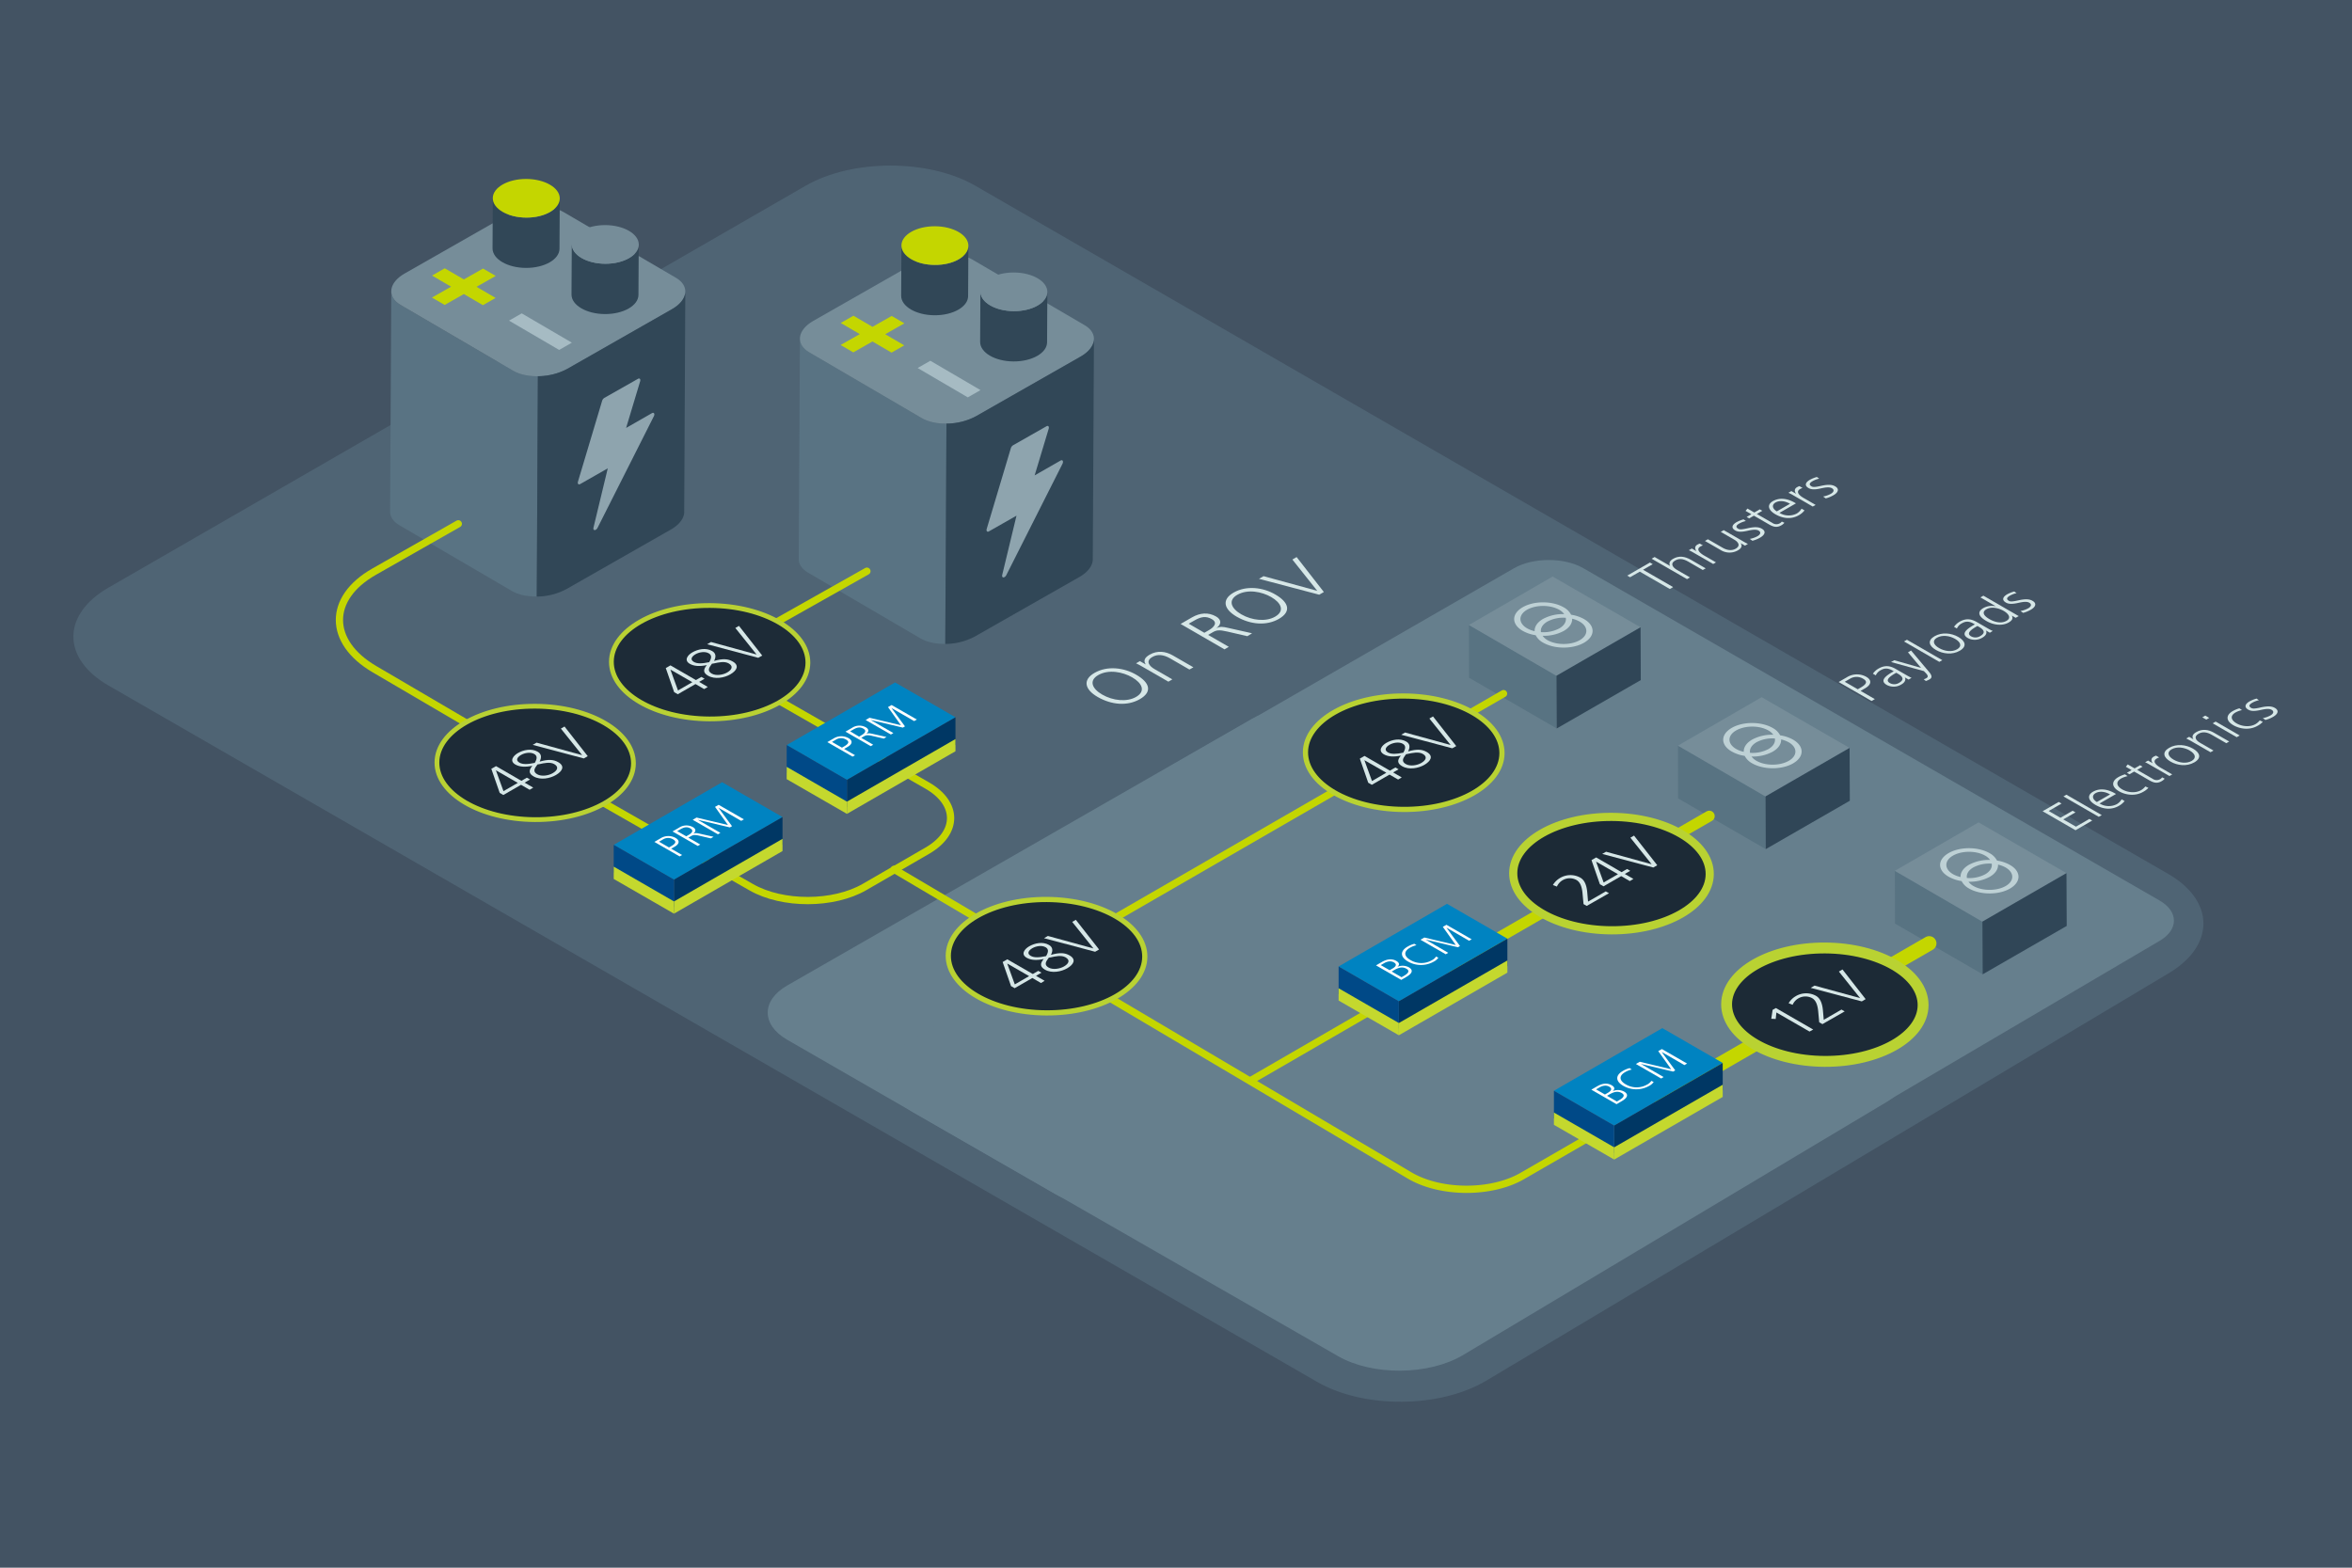 <svg id="Layer_1" data-name="Layer 1" xmlns="http://www.w3.org/2000/svg" viewBox="0 0 1296 864"><defs><style>.cls-1{fill:#435363;}.cls-2{fill:#4f6474;}.cls-3{fill:#667f8d;}.cls-4{fill:#587382;}.cls-5{fill:#768d99;}.cls-6{fill:#304657;}.cls-11,.cls-18,.cls-20,.cls-7{fill:none;}.cls-11,.cls-18,.cls-7{stroke:#c4d600;stroke-miterlimit:10;}.cls-11,.cls-12,.cls-18,.cls-19,.cls-26,.cls-27,.cls-7,.cls-8{stroke-linecap:round;}.cls-7{stroke-width:4px;}.cls-12,.cls-19,.cls-8{fill:#1c2a36;stroke:#b9d232;}.cls-12,.cls-19,.cls-26,.cls-27,.cls-8{stroke-linejoin:round;}.cls-8{stroke-width:2.86px;}.cls-9{fill:#d6e7e7;}.cls-10{fill:#bed1d5;}.cls-11{stroke-width:8px;}.cls-12,.cls-18{stroke-width:6px;}.cls-13{fill:#0083c1;}.cls-14{fill:#003764;}.cls-15{fill:#004987;}.cls-16{fill:#c4d82e;}.cls-17{fill:#fff;}.cls-19{stroke-width:4.5px;}.cls-21{fill:#597383;}.cls-22{fill:#314757;}.cls-23{fill:#8ea4ae;}.cls-24{fill:#c4d600;}.cls-25{fill:#a6bbc3;}.cls-26,.cls-27{fill:#1d2b37;stroke:#b9d133;}.cls-26{stroke-width:2.63px;}.cls-27{stroke-width:2.63px;}</style></defs><rect class="cls-1" width="1296" height="864"/><path class="cls-2" d="M819,760.91c-25.5,15.23-67.42,15.55-93.15.73L59.77,377.8C34,363,34,338.7,59.76,323.87L443.9,102.38c25.73-14.84,67.83-14.83,93.55,0l657.26,379.25c25.73,14.84,25.91,39.45.41,54.68Z"/><path class="cls-3" d="M1005.41,627.14c-10.43,6.14-27.53,6.21-38,.17L647.49,442.77c-10.49-6-10.48-15.94,0-22L834.31,313.14c10.49-6,27.64-6,38.12,0L1190,496.32c10.48,6.05,10.52,16,.1,22.15Z"/><path class="cls-3" d="M633.28,657.91c-14.26,8.31-37.62,8.37-51.92.13l-147.6-85c-14.3-8.23-14.29-21.69,0-29.9L689.7,396.26c14.31-8.21,37.72-8.19,52,0L887,479.94c14.3,8.23,14.34,21.77.08,30.08Z"/><path class="cls-3" d="M806.24,746.78c-18.89,11.29-50,11.56-69,.6L503.34,613.11c-19.08-11-19.18-29.05-.22-40.2L738.2,434.56c19-11.16,50.08-11.33,69.16-.37L1038.87,567.1c19.07,10.95,19.23,29.15.35,40.44Z"/><polygon class="cls-4" points="809.48 373.52 857.78 401.48 857.64 372.44 809.4 344.44 809.48 373.52"/><polygon class="cls-5" points="855.53 317.74 809.4 344.44 857.64 372.44 903.98 345.71 855.53 317.74"/><polygon class="cls-6" points="904.11 374.81 857.78 401.48 857.64 372.44 903.98 345.71 904.11 374.81"/><path class="cls-7" d="M874.19,627.7l-35.38,20.43c-17.15,9.9-45.12,9.75-62.16-.34l-200-118.36a1,1,0,0,1,0-1.73L828.48,382.28"/><path class="cls-7" d="M492.65,479.1,573,526.6"/><ellipse class="cls-8" cx="773.44" cy="414.82" rx="31.25" ry="54.14" transform="translate(354.48 1186.03) rotate(-89.69)"/><path class="cls-9" d="M770.4,429.64l-4.74-2.74-9.74,5.63-2-1.16-4.62-13.27,2.58-1.49,14,8.11,3-1.74,1.77,1-3,1.74,4.74,2.74ZM751.88,419l-.06,0L756,430.45l7.9-4.57Z"/><path class="cls-9" d="M786.18,414.45c3.85,2.22,2.22,5-1.32,7.08-3.24,1.87-8.49,2.93-12.26.75-2.59-1.49-2.89-3.19-.71-5.84-3.93.8-7,.63-9.33-.7-3.48-2-1.12-4.9,1.34-6.32,3.1-1.79,7.5-2.73,10.92-.75,2,1.13,2.36,2.95,1.08,5.45C780.74,412.76,783.56,412.93,786.18,414.45ZM773,409.93c-2.12-1.22-5.31-.63-7.33.53s-3.15,2.91-.89,4.22c1.92,1.1,4.7.92,8.48.13C774.69,412.38,774.59,410.87,773,409.93Zm1.77,5.75-.79,1.1c-1.28,1.76-1.36,3.17.64,4.32,2.38,1.38,6.23.73,8.51-.59,2.63-1.52,3.53-3.47.88-5-2.32-1.34-5.64-.55-8.16-.05Z"/><path class="cls-9" d="M800.24,412.41l-28.15-7.47,2.13-1.24,25.1,6.89L787.62,396l2-1.15,12.8,16.34Z"/><path class="cls-10" d="M861.58,334.69c-6.26-3.61-16.37-3.63-22.59,0s-6.19,9.43.07,13a20.65,20.65,0,0,0,7.12,2.39,9.79,9.79,0,0,0,4.13,4.11c6.26,3.61,16.37,3.63,22.59,0s6.19-9.43-.07-13a20.72,20.72,0,0,0-7.12-2.39A9.79,9.79,0,0,0,861.58,334.69Zm-20.1,11.61c-4.9-2.84-4.93-7.43-.06-10.24s12.83-2.8,17.74,0a8.43,8.43,0,0,1,2.75,2.39,23.15,23.15,0,0,0-11.67,2.66c-3.21,1.86-4.74,4.31-4.63,6.75A15.69,15.69,0,0,1,841.48,346.3Zm21.3-5.81c.38,2.09-.81,4.25-3.57,5.84a18.66,18.66,0,0,1-10.11,2.06c-.37-2.09.82-4.25,3.57-5.84A18.69,18.69,0,0,1,862.78,340.49Zm7.63,2.09c4.9,2.84,4.93,7.43.05,10.24s-12.83,2.8-17.73,0A8.43,8.43,0,0,1,850,350.4a23.07,23.07,0,0,0,11.67-2.67c3.21-1.85,4.74-4.3,4.62-6.74A15.63,15.63,0,0,1,870.41,342.58Z"/><polygon class="cls-4" points="1044.18 509.02 1092.48 536.98 1092.34 507.94 1044.1 479.94 1044.18 509.02"/><polygon class="cls-5" points="1090.23 453.24 1044.1 479.94 1092.34 507.94 1138.67 481.21 1090.23 453.24"/><polygon class="cls-6" points="1138.81 510.31 1092.48 536.98 1092.34 507.94 1138.67 481.21 1138.81 510.31"/><line class="cls-11" x1="915.08" y1="605.34" x2="1063.03" y2="519.93"/><ellipse class="cls-12" cx="1005.48" cy="553.68" rx="31.25" ry="54.14" transform="translate(446.42 1556.18) rotate(-89.69)"/><path class="cls-9" d="M997.09,568.52,978.84,558l-.39,3.59-2.44-.12.74-4.91,1.81-1,20.55,11.86Z"/><path class="cls-9" d="M1004.2,564.42l-1.77-1-.56-6c-.37-4-1.47-6.22-3.35-7.31a7.79,7.79,0,0,0-7.37,0,7.57,7.57,0,0,0-3.38,3.66l-2.21-.87a10.93,10.93,0,0,1,3.76-3.77,11.22,11.22,0,0,1,11.3-.31c1.86,1.08,3.42,3.2,3.86,8.11l.44,5.12,9.77-5.64,1.77,1Z"/><path class="cls-9" d="M1025.88,551.9l-28.16-7.47,2.14-1.24,25.1,6.89-11.7-14.62,2-1.15L1028,550.65Z"/><polygon class="cls-13" points="856.24 601.15 889.45 620.32 949.25 585.83 915.98 566.63 856.24 601.15"/><polygon class="cls-14" points="949.25 600.95 949.25 585.83 889.45 620.32 889.45 635.47 949.25 600.95"/><polygon class="cls-15" points="856.24 616.33 856.24 601.15 889.45 620.32 889.45 635.47 856.24 616.33"/><polygon class="cls-16" points="949.25 604.55 949.25 597.83 889.45 632.32 889.45 639.07 949.25 604.55"/><polygon class="cls-16" points="856.24 619.93 856.24 613.15 889.45 632.32 889.45 639.07 856.24 619.93"/><path class="cls-17" d="M890.76,608.55l-13.9-8,3.33-1.92c2.8-1.62,5.53-1.86,7.8-.55,1.77,1,2,2.11.64,3.29l0,0a7.22,7.22,0,0,1,6.25.21c2.79,1.61,1.85,3.51-1.39,5.38Zm-4.88-6.22c2.51-1.45,2.27-2.6.8-3.45s-3.45-.66-5.3.41l-1.91,1.11,4.88,2.81Zm6.45,3.93c2.89-1.67,2.87-2.94,1.28-3.86-2-1.15-4.06-.81-6.71.72l-1.4.81,5.44,3.14Z"/><path class="cls-17" d="M911.21,596.33a7,7,0,0,1-2.58,2.18,14.32,14.32,0,0,1-14.22-.11c-4.24-2.45-4.42-5.73-.16-8.19a14.43,14.43,0,0,1,3.7-1.54l1.2.78a12.44,12.44,0,0,0-3.71,1.45c-3.54,2.05-3.14,4.69.34,6.7a11.64,11.64,0,0,0,11.65.22,6.37,6.37,0,0,0,2.51-2.14Z"/><path class="cls-17" d="M928.14,587l-12.52-7.24,0,0,7.47,10.15-1.18.68-17.74-4.22,0,0,12.52,7.23-1.37.8-13.9-8,2.13-1.23,17.31,4.13-7.13-10,2-1.14,13.9,8Z"/><path class="cls-10" d="M1096.27,470.19c-6.25-3.61-16.37-3.63-22.59,0s-6.19,9.43.07,13a20.72,20.72,0,0,0,7.12,2.39,9.79,9.79,0,0,0,4.13,4.11c6.26,3.61,16.38,3.63,22.59,0s6.19-9.43-.07-13a20.66,20.66,0,0,0-7.11-2.39A9.88,9.88,0,0,0,1096.27,470.19Zm-20.1,11.61c-4.9-2.84-4.92-7.43-.05-10.24s12.83-2.8,17.73,0a8.58,8.58,0,0,1,2.76,2.39,23.18,23.18,0,0,0-11.68,2.66c-3.21,1.86-4.74,4.31-4.62,6.75A15.63,15.63,0,0,1,1076.17,481.8Zm21.31-5.81c.37,2.09-.82,4.25-3.57,5.84a18.69,18.69,0,0,1-10.11,2.06c-.37-2.09.81-4.25,3.57-5.84A18.66,18.66,0,0,1,1097.48,476Zm7.62,2.09c4.91,2.84,4.93,7.43.06,10.24s-12.83,2.8-17.74,0a8.54,8.54,0,0,1-2.75-2.39,23.08,23.08,0,0,0,11.68-2.67c3.2-1.85,4.74-4.3,4.62-6.74A15.69,15.69,0,0,1,1105.1,478.08Z"/><polygon class="cls-4" points="924.66 440.02 972.96 467.98 972.83 438.94 924.59 410.94 924.66 440.02"/><polygon class="cls-5" points="970.71 384.24 924.59 410.94 972.83 438.94 1019.16 412.21 970.71 384.24"/><polygon class="cls-6" points="1019.29 441.31 972.96 467.98 972.83 438.94 1019.16 412.21 1019.29 441.31"/><line class="cls-18" x1="797.51" y1="533.11" x2="941.84" y2="449.79"/><line class="cls-7" x1="689" y1="595.6" x2="753.34" y2="558.36"/><polygon class="cls-13" points="737.6 532.65 770.8 551.82 830.6 517.33 797.33 498.13 737.6 532.65"/><polygon class="cls-14" points="830.6 532.45 830.6 517.33 770.8 551.82 770.8 566.97 830.6 532.45"/><polygon class="cls-15" points="737.6 547.83 737.6 532.65 770.8 551.82 770.8 566.97 737.6 547.83"/><polygon class="cls-16" points="830.6 536.05 830.6 529.33 770.8 563.82 770.8 570.57 830.6 536.05"/><polygon class="cls-16" points="737.6 551.43 737.6 544.65 770.8 563.82 770.8 570.57 737.6 551.43"/><path class="cls-17" d="M772.12,540.05l-13.91-8,3.33-1.92c2.81-1.62,5.54-1.86,7.81-.55,1.77,1,2,2.11.63,3.29l0,0a7.24,7.24,0,0,1,6.26.21c2.79,1.61,1.85,3.51-1.4,5.38Zm-4.88-6.22c2.51-1.45,2.27-2.6.79-3.45s-3.44-.66-5.29.41l-1.92,1.11,4.88,2.81Zm6.45,3.93c2.89-1.67,2.87-2.94,1.27-3.86-2-1.15-4.06-.81-6.71.72l-1.39.81,5.43,3.14Z"/><path class="cls-17" d="M792.57,527.83A7,7,0,0,1,790,530a14.32,14.32,0,0,1-14.22-.11c-4.24-2.45-4.42-5.73-.16-8.19a14.49,14.49,0,0,1,3.71-1.54l1.19.78a12.39,12.39,0,0,0-3.7,1.45c-3.55,2.05-3.15,4.69.34,6.7a11.64,11.64,0,0,0,11.65.22,6.45,6.45,0,0,0,2.51-2.14Z"/><path class="cls-17" d="M809.5,518.47,797,511.23l0,0,7.47,10.15-1.17.68-17.75-4.22,0,0L798,525.12l-1.37.8-13.9-8,2.13-1.23,17.3,4.13-7.13-10,2-1.14,13.9,8Z"/><ellipse class="cls-19" cx="887.91" cy="481.44" rx="31.25" ry="54.14" transform="translate(401.72 1366.76) rotate(-89.69)"/><path class="cls-9" d="M874.33,499.28l-1.77-1-.56-6c-.37-4-1.47-6.22-3.36-7.31a7.77,7.77,0,0,0-7.36,0,7.67,7.67,0,0,0-3.39,3.65l-2.2-.86a11,11,0,0,1,3.76-3.78,11.22,11.22,0,0,1,11.3-.3c1.86,1.07,3.42,3.19,3.86,8.11l.44,5.12,9.77-5.64,1.77,1Z"/><path class="cls-9" d="M898.05,485.59l-4.74-2.74-9.74,5.63-2-1.16-4.62-13.27,2.58-1.49,14,8.11,3-1.74,1.77,1-3,1.74,4.74,2.73ZM879.53,474.9l-.06,0,4.17,11.46,7.9-4.56Z"/><path class="cls-9" d="M911,478.11l-28.16-7.47,2.14-1.23,25.1,6.89-11.7-14.63,2-1.15,12.8,16.34Z"/><path class="cls-10" d="M976.76,401.19c-6.26-3.61-16.37-3.63-22.59,0s-6.19,9.43.07,13a20.65,20.65,0,0,0,7.12,2.39,9.85,9.85,0,0,0,4.13,4.11c6.26,3.61,16.37,3.63,22.59,0s6.19-9.43-.07-13.05a20.85,20.85,0,0,0-7.12-2.38A9.79,9.79,0,0,0,976.76,401.19Zm-20.1,11.6c-4.9-2.83-4.93-7.42,0-10.23s12.83-2.8,17.73,0a8.53,8.53,0,0,1,2.75,2.38,23.25,23.25,0,0,0-11.67,2.67c-3.21,1.86-4.74,4.31-4.63,6.74A15,15,0,0,1,956.66,412.79ZM978,407c.37,2.09-.82,4.25-3.57,5.84a18.71,18.71,0,0,1-10.12,2.06c-.37-2.09.82-4.25,3.58-5.84A18.57,18.57,0,0,1,978,407Zm7.62,2.09c4.9,2.83,4.93,7.43,0,10.24s-12.82,2.8-17.73,0a8.43,8.43,0,0,1-2.75-2.39,23,23,0,0,0,11.67-2.67c3.21-1.85,4.74-4.3,4.63-6.74A15.69,15.69,0,0,1,985.59,409.08Z"/><path class="cls-9" d="M604.8,384.1c-7.1-4.1-8.38-9.4-1.73-13.24,7.13-4.12,16.35-2.88,23,1,7.48,4.32,9.08,9.39,2,13.47C621.21,389.25,612.49,388.54,604.8,384.1Zm19.05-10.8c-5.2-3-13-4.52-18.71-1.24-5.23,3-3.46,7.48,2.22,10.75,5.89,3.4,13.58,4.2,18.63,1.29C631.54,380.89,629.25,376.42,623.85,373.3Z"/><path class="cls-9" d="M655.4,369l-10.77-6.22c-3.53-2-6.79-2.36-9.63-.72-4,2.3-1.69,5.06,1.18,6.71l9.8,5.66-2.18,1.26-14.65-8.45c-1.14-.66-2.32-1.26-3.15-1.66l2.11-1.22,3.15,1.81.07,0c-1.42-2.1-.55-3.8,2.15-5.36,4.33-2.5,8.9-1.82,12.81.44l11.3,6.52Z"/><path class="cls-9" d="M687.31,350.62l-11-2.54c-4.54-1.06-6-.84-8.14.42l-2.46,1.42,11.39,6.57-2.38,1.39-24.18-14,6.23-3.6c4.37-2.52,9-3,13.34-.5,3.08,1.78,2.94,4.3.24,6.34l.07,0c2.08-.92,3.43-.7,6.13-.1l13.37,3Zm-21.06-3.4c2.49-1.44,5-4,1.49-6-3.19-1.84-6-1.36-9.66.78L655,343.74l8.62,5Z"/><path class="cls-9" d="M681.42,339.86c-7.1-4.1-8.38-9.4-1.73-13.24,7.14-4.12,16.35-2.88,23,1,7.48,4.32,9.07,9.39,2,13.47C697.84,345,689.11,344.29,681.42,339.86Zm19.05-10.8c-5.19-3-13-4.52-18.7-1.24-5.23,3-3.46,7.48,2.22,10.76,5.88,3.39,13.57,4.2,18.63,1.28C708.16,336.66,705.88,332.18,700.47,329.06Z"/><path class="cls-9" d="M726.9,327.76,693.72,319l2.53-1.46,29.58,8.08-13.71-17.24,2.35-1.36,15,19.26Z"/><path class="cls-9" d="M920.13,324.62l-16.57-9.57-5.36,3.09-1.56-.9,12.5-7.21,1.56.9L905.35,314l16.57,9.56Z"/><path class="cls-9" d="M938.26,314.15l-8-4.63c-2.94-1.7-5.12-1.82-7.28-.57-2.75,1.59-1.43,3.7,1.17,5.2l7.07,4.08-1.64.94-19.48-11.24,1.63-.95,8.47,4.89.05,0c-.8-1.39-.23-2.8,1.62-3.87,3.14-1.81,6.39-1.5,10,.6l8,4.64Z"/><path class="cls-9" d="M944,310.83l-11.41-6.58c-.34-.2-1.17-.64-2-1l1.64-.95,2.55,1.47,0,0c-1.09-1.5-.88-2.79.54-3.62a8.36,8.36,0,0,1,1.3-.56l1.72,1a6.87,6.87,0,0,0-1.33.58c-2.52,1.45-.67,3.45,2,5l6.52,3.77Z"/><path class="cls-9" d="M961.52,300.73l-2.37-1.37,0,0c1,1.56.44,2.84-1.61,4a9.29,9.29,0,0,1-9.56-.3l-8.52-4.92,1.63-.94,8.11,4.68c1.85,1.06,4.57,2,7.2.52,3-1.75,1.17-3.85-.83-5l-7.41-4.27,1.64-.95,11.07,6.39c.54.32,1.76,1,2.28,1.2Z"/><path class="cls-9" d="M964.17,297a13.91,13.91,0,0,0,4.26-1.5c1.74-1,2-2.26.6-3.07s-3.59-.45-6.11.1c-3.71.83-5.45.58-6.75-.17-2.58-1.49-1.56-3.27.7-4.58a17.29,17.29,0,0,1,3.87-1.54l1.27.91a13.82,13.82,0,0,0-3.58,1.35c-2,1.14-2.08,2.07-.63,2.91.76.44,1.8.5,5.3-.3,4.45-1,6.4-.48,7.72.29,2.68,1.54,1.35,3.57-.88,4.86a16.93,16.93,0,0,1-4.32,1.77Z"/><path class="cls-9" d="M983.24,288.12a5.75,5.75,0,0,1-1.64,1.37c-2.41,1.4-4.34,1-6.94-.53l-8.23-4.75-2.6,1.5-1.4-.81,2.6-1.5-3.2-1.84,1.07-1.28,3.76,2.18,3-1.75,1.4.82-3,1.74,8.57,4.94a3.8,3.8,0,0,0,4,.25,3.74,3.74,0,0,0,1.19-1Z"/><path class="cls-9" d="M994.33,281.3a10.6,10.6,0,0,1-3.14,2.66c-3.87,2.23-8.39,2.08-12.94-.54-4-2.31-4.73-5.28-1.35-7.23s7.64-1.68,12,.82l.7.41-9.07,5.23a9.69,9.69,0,0,0,9.43.41,7.49,7.49,0,0,0,2.73-2.72Zm-8-3.66c-2.93-1.66-5.9-1.9-8-.69s-1.84,3.34.73,4.89Z"/><path class="cls-9" d="M998.85,279.17l-11.4-6.59c-.34-.19-1.17-.64-2-1l1.63-.94,2.55,1.47.05,0c-1.09-1.5-.88-2.79.55-3.62a8,8,0,0,1,1.3-.57l1.71,1a6.81,6.81,0,0,0-1.32.59c-2.52,1.45-.68,3.45,2,5l6.52,3.77Z"/><path class="cls-9" d="M1004.57,273.65a13.91,13.91,0,0,0,4.26-1.5c1.74-1,2-2.26.6-3.07s-3.59-.45-6.11.1c-3.71.83-5.45.57-6.75-.18-2.57-1.48-1.56-3.27.7-4.57a17.75,17.75,0,0,1,3.87-1.55l1.27.92a13.13,13.13,0,0,0-3.58,1.35c-2,1.14-2.08,2.07-.63,2.91.76.43,1.8.49,5.3-.3,4.44-1,6.39-.48,7.72.28,2.67,1.54,1.35,3.57-.88,4.86a16.24,16.24,0,0,1-4.32,1.77Z"/><path class="cls-9" d="M1143.65,457.57l-18.13-10.47,8.88-5.13,1.56.9-7.09,4.09,6.47,3.74,6.73-3.88,1.56.9-6.73,3.88,7,4,7.4-4.27,1.56.9Z"/><path class="cls-9" d="M1156.46,450.17,1137,438.93l1.63-.95,19.49,11.25Z"/><path class="cls-9" d="M1170.7,441.48a10.63,10.63,0,0,1-3.15,2.65c-3.87,2.24-8.39,2.08-12.93-.54-4-2.31-4.73-5.28-1.35-7.23s7.63-1.68,12,.83l.7.4-9.06,5.24a9.69,9.69,0,0,0,9.43.4,7.48,7.48,0,0,0,2.73-2.71Zm-8-3.66c-2.94-1.67-5.9-1.91-8-.69s-1.85,3.34.72,4.89Z"/><path class="cls-9" d="M1183.82,434.2a10.54,10.54,0,0,1-2.91,2.22c-4.34,2.51-9.67,1.77-13.3-.33-4.21-2.43-4.19-5.59-.39-7.78a16.13,16.13,0,0,1,3.71-1.55l1.43,1a12.74,12.74,0,0,0-3.53,1.26c-3.17,1.83-2.63,4.21.57,6.06,2.91,1.68,7.27,2.19,10.34.42a8.41,8.41,0,0,0,2.39-2.07Z"/><path class="cls-9" d="M1192.78,429.15a5.77,5.77,0,0,1-1.64,1.36c-2.41,1.4-4.33,1-6.93-.52l-8.24-4.76-2.59,1.5-1.41-.81,2.6-1.5-3.2-1.84,1.07-1.28,3.77,2.18,3-1.74,1.4.81-3,1.74,8.57,4.95a3.82,3.82,0,0,0,4,.24,3.77,3.77,0,0,0,1.2-1.05Z"/><path class="cls-9" d="M1195.41,427.69,1184,421.11c-.34-.2-1.17-.65-2-1l1.64-.94,2.55,1.47,0,0c-1.09-1.5-.89-2.79.54-3.62a8.45,8.45,0,0,1,1.3-.57l1.72,1a6.64,6.64,0,0,0-1.33.59c-2.52,1.45-.67,3.45,2,5l6.52,3.77Z"/><path class="cls-9" d="M1196,419.73c-3.9-2.25-4.8-5.24-.75-7.58s9.27-1.78,13.12.44,4.91,5.17.75,7.57S1199.75,421.92,1196,419.73Zm10.58-6.11c-3.07-1.77-7.07-2.31-10-.64-2.63,1.51-2.16,3.79,1.16,5.71,3.15,1.82,7.12,2.28,9.93.66S1209.64,415.42,1206.53,413.62Z"/><path class="cls-9" d="M1226.74,409.6l-8.08-4.66c-2.65-1.53-5.09-1.77-7.22-.54-3,1.72-1.28,3.79.88,5l7.35,4.24-1.63.94-11-6.34c-.85-.49-1.74-.94-2.36-1.24l1.59-.92,2.36,1.37,0,0c-1.06-1.58-.41-2.85,1.61-4,3.25-1.88,6.68-1.37,9.62.33l8.47,4.89Z"/><path class="cls-9" d="M1215.7,396.6l-2.18-1.26,1.63-.95,2.18,1.26Zm16.78,9.69-13.25-7.65,1.64-.95,13.25,7.65Z"/><path class="cls-9" d="M1246.85,397.81a10.54,10.54,0,0,1-2.91,2.22c-4.34,2.51-9.67,1.77-13.3-.33-4.21-2.43-4.19-5.59-.39-7.78a16.13,16.13,0,0,1,3.71-1.55l1.43,1a12.74,12.74,0,0,0-3.53,1.26c-3.17,1.83-2.63,4.21.57,6.06,2.91,1.68,7.27,2.19,10.34.42a8.41,8.41,0,0,0,2.39-2.07Z"/><path class="cls-9" d="M1246.85,395.77a13.91,13.91,0,0,0,4.26-1.5c1.74-1,2-2.26.6-3.07s-3.59-.45-6.11.1c-3.71.83-5.46.57-6.75-.18-2.58-1.48-1.56-3.27.7-4.57a17.75,17.75,0,0,1,3.87-1.55l1.27.92a13.13,13.13,0,0,0-3.58,1.35c-2,1.14-2.08,2.07-.63,2.91.76.43,1.8.49,5.3-.3,4.44-1,6.39-.48,7.72.28,2.67,1.55,1.35,3.57-.88,4.86a16.24,16.24,0,0,1-4.32,1.77Z"/><path class="cls-9" d="M1031.28,386.34l-18.14-10.47,4.5-2.6a10.52,10.52,0,0,1,10.73-.25c3.24,1.87,2.75,4.35-.63,6.3l-2.52,1.45,7.85,4.53Zm-5.93-7.44c3.93-2.27,3.25-3.68,1.23-4.85a7,7,0,0,0-7.15,0l-2.94,1.69,7.18,4.14Z"/><path class="cls-9" d="M1051.7,374.55l-2.13-1.23,0,0c.8,1.27,0,2.83-1.77,3.84a8.1,8.1,0,0,1-8.11.36c-3.35-1.94-2.08-4.17,3-7.11l.8-.47-.7-.4c-2.83-1.64-4.78-1.14-6.39-.21a6.05,6.05,0,0,0-2.81,2.88l-1.58-.92a9.48,9.48,0,0,1,3-2.77c3.45-2,6.34-1.71,9.56.15l6.73,3.88c.44.26,1.5.81,2,1Zm-6.84-3.77-.75.44c-4.94,2.85-4.39,4.3-2.73,5.26a5,5,0,0,0,5.15-.21c2-1.18,3-2.8-.68-4.92Z"/><path class="cls-9" d="M1060,374.37a6,6,0,0,0,1.48-.62c1.74-1,0-2.43-1.37-3.88l-18.11-5,1.79-1,14.76,4.23,0,0-7.22-8.58,1.71-1,10,11.91c1.74,2.09,1.53,3.23.16,4a12.51,12.51,0,0,1-2,.89Z"/><path class="cls-9" d="M1068.61,364.78l-19.48-11.25,1.63-.94,19.49,11.25Z"/><path class="cls-9" d="M1066.74,358.21c-3.9-2.25-4.81-5.23-.75-7.57s9.27-1.79,13.12.43,4.91,5.18.75,7.58S1070.53,360.4,1066.74,358.21Zm10.57-6.1c-3.06-1.77-7.06-2.31-10-.65-2.62,1.52-2.15,3.8,1.17,5.72,3.15,1.81,7.12,2.28,9.93.66S1080.43,353.91,1077.31,352.11Z"/><path class="cls-9" d="M1096.44,348.72l-2.13-1.23-.06,0c.81,1.27,0,2.83-1.76,3.84a8.1,8.1,0,0,1-8.11.36c-3.35-1.94-2.08-4.17,3-7.11l.81-.47-.7-.4c-2.83-1.64-4.78-1.14-6.39-.21a6,6,0,0,0-2.81,2.88l-1.58-.92a9.48,9.48,0,0,1,3-2.77c3.45-2,6.33-1.71,9.56.15l6.72,3.88c.45.26,1.51.81,2.06,1ZM1089.6,345l-.75.44c-4.94,2.85-4.39,4.3-2.73,5.26a5,5,0,0,0,5.15-.21c2-1.18,3-2.8-.68-4.92Z"/><path class="cls-9" d="M1110.67,340.5l-2.1-1.22,0,0c.8,1.52.18,2.69-1.72,3.78-3.5,2-8.29,1.52-12.39-.85-4.49-2.6-5-5.12-1.51-7.14a9.85,9.85,0,0,1,6.71-.93l.05,0-8.47-4.89,1.64-.95,19.48,11.25Zm-6.62-3.83c-2.47-1.42-6.57-2.59-9.48-.91-2.47,1.42-1.9,3.4,1.63,5.44,3.09,1.79,6.65,2.55,9.46.93S1106.65,338.17,1104.05,336.67Z"/><path class="cls-9" d="M1113.32,336.75a14.46,14.46,0,0,0,4.26-1.5c1.75-1,2-2.27.6-3.08s-3.58-.45-6.1.11c-3.72.82-5.46.57-6.76-.18-2.57-1.49-1.56-3.27.7-4.58a17.69,17.69,0,0,1,3.87-1.54l1.28.91a13.9,13.9,0,0,0-3.59,1.35c-2,1.14-2.08,2.07-.62,2.91.75.44,1.79.5,5.3-.3,4.44-1,6.39-.48,7.71.29,2.68,1.54,1.36,3.57-.88,4.86a16.86,16.86,0,0,1-4.31,1.77Z"/><ellipse class="cls-8" cx="576.63" cy="526.95" rx="31.25" ry="54.14" transform="translate(46.6 1100.75) rotate(-89.69)"/><path class="cls-9" d="M573.59,541.77,568.85,539l-9.75,5.62-2-1.15-4.62-13.28,2.57-1.48,14.05,8.1,3-1.74,1.77,1-3,1.74,4.74,2.74Zm-18.52-10.7-.06,0,4.17,11.46,7.9-4.56Z"/><path class="cls-9" d="M589.37,526.57c3.85,2.23,2.22,5-1.32,7.08-3.25,1.88-8.49,2.93-12.26.76-2.59-1.5-2.9-3.19-.71-5.85-3.93.81-7,.63-9.33-.69-3.48-2-1.12-4.9,1.34-6.32,3.1-1.79,7.5-2.73,10.91-.76,2,1.14,2.37,3,1.09,5.46C583.93,524.88,586.74,525.06,589.37,526.57Zm-13.21-4.51c-2.12-1.23-5.31-.64-7.33.53s-3.16,2.91-.89,4.21c1.91,1.11,4.7.93,8.48.14C577.88,524.5,577.78,523,576.16,522.06Zm1.76,5.74-.78,1.11c-1.28,1.76-1.36,3.16.64,4.32,2.38,1.37,6.22.72,8.51-.6,2.63-1.52,3.53-3.46.88-5-2.33-1.35-5.64-.56-8.16,0Z"/><path class="cls-9" d="M603.43,524.54l-28.15-7.48,2.13-1.23,25.1,6.89-11.7-14.63,2-1.15,12.8,16.35Z"/><path class="cls-20" d="M282.07,325.72l-62-36.25c-7.64-4.47-6.63-12.26,2.24-17.32l57.53-32.8c8.87-5.06,22.38-5.55,30-1.08l62,36.25c7.63,4.47,6.62,12.26-2.25,17.32l-57.52,32.8C303.21,329.7,289.71,330.18,282.07,325.72Z"/><path class="cls-21" d="M282.72,204.31l-62-36.26c-3.57-2.08-5.25-4.9-5.12-7.82h0l-.65,121.33h0c-.16,2.95,1.51,5.8,5.12,7.91l62,36.25c3.61,2.11,8.52,3.11,13.63,3L296,282l.4-74.63C291.24,207.42,286.33,206.41,282.72,204.31Z"/><path class="cls-5" d="M282.72,204.31l-62-36.26c-7.64-4.46-6.63-12.25,2.24-17.31l57.53-32.8c8.87-5.06,22.38-5.55,30-1.09l62,36.26c7.64,4.46,6.62,12.25-2.25,17.31l-57.52,32.8C303.87,208.28,290.36,208.77,282.72,204.31Z"/><path class="cls-22" d="M377.62,161c-.18,3.31-2.67,6.74-7.36,9.41l-57.52,32.8a34.71,34.71,0,0,1-16.39,4.14l-.15,27.86L296,282l-.25,46.78a34.85,34.85,0,0,0,16.39-4.13l57.52-32.8c4.69-2.68,7.18-6.11,7.36-9.41h0v-.69L377.62,161Z"/><path class="cls-23" d="M359.24,227.7,345,235.85l7.73-25.69c.36-1.19-.27-1.91-1.2-1.38L333,219.29a2.9,2.9,0,0,0-1.22,1.63l-13.3,44.49c-.36,1.19.27,1.91,1.21,1.38l15.2-8.67-7.86,32.62c-.44,1.83,1.36,1.9,2.27.09l30.91-61.27C361,228.18,360.35,227.07,359.24,227.7Z"/><path class="cls-22" d="M333.45,145.36c-10.19-.05-18.42-4.87-18.39-10.75l-.15,27.73c0,5.88,8.2,10.69,18.39,10.75s18.47-4.67,18.5-10.55l.15-27.73C351.92,140.69,343.63,145.42,333.45,145.36Z"/><path class="cls-5" d="M333.45,145.36c-10.19-.05-18.42-4.87-18.39-10.75s8.31-10.6,18.5-10.55S352,128.93,352,134.81,343.63,145.42,333.45,145.36Z"/><path class="cls-22" d="M289.93,119.93c-10.18-.06-18.42-4.87-18.39-10.75l-.14,27.72c0,5.89,8.2,10.7,18.38,10.75s18.48-4.66,18.51-10.55l.15-27.73C308.4,115.26,300.12,120,289.93,119.93Z"/><path class="cls-24" d="M289.93,119.93c-10.18-.06-18.42-4.87-18.39-10.75s8.32-10.61,18.51-10.55,18.42,4.86,18.39,10.74S300.12,120,289.93,119.93Z"/><path class="cls-24" d="M238,164l10.56-6-10.5-6.13,7-4L255.6,154l10.56-6,7,4.07-10.57,6,10.5,6.13-7,4-10.49-6.14-10.57,6Z"/><path class="cls-25" d="M280.48,176.71l7-4,27.63,16.15-7,4Z"/><path class="cls-7" d="M252.53,288.69l-46.41,26.4c-25.52,14.52-25.44,38.68.18,53.69l95.5,56"/><path class="cls-7" d="M330.25,441.14,414,489c17.19,9.83,45.27,9.76,62.4-.16l34.57-20c17.13-9.92,17.1-26.09-.08-35.93L391.89,364.76"/><ellipse class="cls-26" cx="294.88" cy="420.45" rx="31.25" ry="54.14" transform="translate(-127.14 713.07) rotate(-89.69)"/><path class="cls-9" d="M291.84,435.27l-4.74-2.74-9.75,5.62-2-1.15-4.62-13.28,2.58-1.48,14,8.1,3-1.74,1.77,1-3,1.74,4.74,2.74Zm-18.52-10.7-.06,0,4.17,11.46,7.9-4.56Z"/><path class="cls-9" d="M307.62,420.07c3.85,2.23,2.22,5-1.32,7.08-3.24,1.88-8.49,2.93-12.26.76-2.59-1.5-2.89-3.19-.71-5.85-3.93.81-7,.63-9.33-.69-3.48-2-1.12-4.9,1.34-6.32,3.1-1.79,7.5-2.73,10.91-.76,2,1.14,2.37,2.95,1.09,5.46C302.18,418.38,305,418.56,307.62,420.07Zm-13.21-4.51c-2.12-1.23-5.31-.64-7.33.53s-3.16,2.9-.89,4.21c1.91,1.11,4.7.93,8.48.14C296.13,418,296,416.49,294.41,415.56Zm1.77,5.74-.79,1.1c-1.28,1.76-1.36,3.17.64,4.33,2.38,1.37,6.23.72,8.51-.6,2.63-1.52,3.53-3.46.88-5-2.33-1.34-5.64-.55-8.16,0Z"/><path class="cls-9" d="M321.68,418l-28.15-7.48,2.13-1.23,25.1,6.89-11.7-14.63,2-1.15,12.8,16.35Z"/><path class="cls-20" d="M507.24,351.84l-62-36.26c-7.64-4.46-6.63-12.25,2.25-17.31L505,265.46c8.87-5,22.38-5.54,30-1.08l62,36.26c7.64,4.46,6.63,12.25-2.25,17.31l-57.52,32.8C528.38,355.81,514.87,356.3,507.24,351.84Z"/><path class="cls-21" d="M507.89,230.42l-62-36.25c-3.57-2.09-5.25-4.9-5.12-7.82h0l-.66,121.32h0c-.17,3,1.51,5.8,5.11,7.91l62,36.26c3.6,2.1,8.51,3.1,13.62,3.05l.26-46.78.4-74.64C516.4,233.53,511.49,232.53,507.89,230.42Z"/><path class="cls-5" d="M507.89,230.42l-62-36.25c-7.64-4.47-6.62-12.26,2.25-17.32l57.52-32.8c8.87-5.06,22.38-5.55,30-1.08l62,36.25c7.64,4.47,6.63,12.26-2.24,17.32l-57.53,32.8C529,234.4,515.52,234.89,507.89,230.42Z"/><path class="cls-22" d="M602.79,187.13c-.19,3.3-2.68,6.74-7.36,9.41l-57.53,32.8a34.67,34.67,0,0,1-16.38,4.13l-.15,27.86-.25,46.78-.26,46.78a34.83,34.83,0,0,0,16.39-4.14L594.77,318c4.69-2.67,7.18-6.1,7.37-9.41h0v-.7l.65-120.71Z"/><path class="cls-23" d="M584.41,253.82,570.11,262l7.74-25.7c.35-1.19-.28-1.91-1.21-1.38L558.21,245.4A2.94,2.94,0,0,0,557,247l-13.3,44.49c-.35,1.18.28,1.9,1.21,1.37l15.2-8.66-7.86,32.61c-.44,1.84,1.36,1.91,2.28.09l30.91-61.26C586.11,254.3,585.51,253.19,584.41,253.82Z"/><path class="cls-22" d="M558.61,171.48c-10.19-.06-18.42-4.87-18.39-10.75l-.15,27.72c0,5.89,8.2,10.7,18.39,10.75s18.47-4.66,18.5-10.55l.15-27.73C577.08,166.8,568.8,171.53,558.61,171.48Z"/><path class="cls-5" d="M558.61,171.48c-10.19-.06-18.42-4.87-18.39-10.75s8.32-10.61,18.5-10.55,18.42,4.86,18.39,10.74S568.8,171.53,558.61,171.48Z"/><path class="cls-22" d="M515.1,146c-10.19,0-18.42-4.87-18.39-10.75L496.56,163c0,5.88,8.2,10.69,18.39,10.75s18.47-4.67,18.5-10.55l.15-27.73C533.57,141.37,525.28,146.1,515.1,146Z"/><path class="cls-24" d="M515.1,146c-10.19,0-18.42-4.87-18.39-10.75s8.31-10.6,18.5-10.55,18.42,4.87,18.39,10.75S525.28,146.1,515.1,146Z"/><path class="cls-24" d="M463.19,190.14l10.57-6L463.26,178l7-4,10.5,6.13,10.57-6,7,4.07-10.56,6,10.49,6.14-7,4-10.5-6.13-10.57,6Z"/><path class="cls-25" d="M505.64,202.82l7-4L540.28,215l-7,4Z"/><path class="cls-7" d="M477.69,314.8l-63.87,36c-12.94,7.3-25.72,12.08-28.41,10.63l-4.89-2.64"/><ellipse class="cls-27" cx="391.01" cy="364.95" rx="31.25" ry="54.14" transform="translate(23.97 754) rotate(-89.69)"/><path class="cls-9" d="M388,379.77,383.23,377l-9.75,5.62-2-1.15-4.62-13.28,2.57-1.48,14.05,8.1,3-1.74,1.77,1-3,1.74L390,378.6Zm-18.52-10.7-.06,0,4.17,11.46,7.9-4.56Z"/><path class="cls-9" d="M403.74,364.57c3.86,2.23,2.23,5-1.31,7.08-3.24,1.88-8.49,2.93-12.26.76-2.59-1.5-2.9-3.19-.71-5.85-3.93.81-7,.63-9.34-.69-3.47-2-1.11-4.9,1.35-6.32,3.1-1.79,7.5-2.73,10.91-.76,2,1.14,2.37,2.95,1.09,5.46C398.31,362.88,401.12,363.06,403.74,364.57Zm-13.2-4.51c-2.12-1.23-5.31-.64-7.33.53s-3.16,2.9-.89,4.21c1.91,1.11,4.7.93,8.48.14C392.26,362.5,392.16,361,390.54,360.06Zm1.76,5.74-.78,1.1c-1.28,1.76-1.36,3.17.64,4.33,2.38,1.37,6.22.72,8.51-.6,2.63-1.52,3.53-3.46.88-5-2.33-1.34-5.64-.55-8.16,0Z"/><path class="cls-9" d="M417.81,362.54l-28.15-7.48,2.13-1.23,25.1,6.89-11.7-14.63,2-1.15L420,361.29Z"/><polygon class="cls-13" points="338.18 465.63 371.38 484.81 431.18 450.31 397.91 431.11 338.18 465.63"/><polygon class="cls-14" points="431.18 465.44 431.18 450.31 371.38 484.81 371.38 499.95 431.18 465.44"/><polygon class="cls-15" points="338.18 480.82 338.18 465.63 371.38 484.81 371.38 499.95 338.18 480.82"/><polygon class="cls-16" points="431.18 469.04 431.18 462.31 371.38 496.81 371.38 503.55 431.18 469.04"/><polygon class="cls-16" points="338.18 484.42 338.18 477.63 371.38 496.81 371.38 503.55 338.18 484.42"/><path class="cls-17" d="M374.48,472l-13.9-8,3.44-2a8.05,8.05,0,0,1,8.23-.19c2.49,1.43,2.11,3.33-.48,4.82l-1.93,1.12,6,3.47Zm-4.54-5.7c3-1.73,2.49-2.81.93-3.71a5.31,5.31,0,0,0-5.47,0l-2.25,1.3,5.49,3.17Z"/><path class="cls-17" d="M391.7,462.06l-6.31-1.46c-2.61-.61-3.42-.48-4.68.24l-1.41.82,6.55,3.78-1.37.79-13.9-8,3.58-2.07a7.34,7.34,0,0,1,7.67-.29c1.77,1,1.69,2.47.14,3.64l0,0c1.19-.53,2-.4,3.52-.06l7.69,1.72Zm-12.1-2c1.43-.82,2.89-2.28.85-3.46-1.83-1.06-3.42-.78-5.55.45l-1.76,1,5,2.87Z"/><path class="cls-17" d="M408.42,452.41l-12.53-7.23,0,0,7.47,10.15-1.18.68-17.74-4.22,0,0,12.52,7.23-1.37.79-13.9-8,2.13-1.23,17.31,4.12-7.13-10,2-1.14,13.9,8Z"/><polygon class="cls-13" points="433.48 410.63 466.68 429.81 526.48 395.31 493.21 376.11 433.48 410.63"/><polygon class="cls-14" points="526.48 410.44 526.48 395.31 466.68 429.81 466.68 444.95 526.48 410.44"/><polygon class="cls-15" points="433.48 425.82 433.48 410.63 466.68 429.81 466.68 444.95 433.48 425.82"/><polygon class="cls-16" points="526.48 414.04 526.48 407.31 466.68 441.81 466.68 448.55 526.48 414.04"/><polygon class="cls-16" points="433.48 429.42 433.48 422.63 466.68 441.81 466.68 448.55 433.48 429.42"/><path class="cls-17" d="M469.78,417l-13.9-8,3.44-2a8.05,8.05,0,0,1,8.23-.19c2.49,1.43,2.11,3.33-.48,4.82l-1.93,1.12,6,3.47Zm-4.54-5.7c3-1.73,2.49-2.81.93-3.71a5.31,5.31,0,0,0-5.47,0l-2.25,1.3,5.49,3.17Z"/><path class="cls-17" d="M487,407.06l-6.31-1.46c-2.61-.61-3.42-.48-4.68.24l-1.41.82,6.55,3.78-1.37.79-13.9-8,3.58-2.07a7.34,7.34,0,0,1,7.67-.29c1.77,1,1.69,2.47.14,3.64l0,0c1.19-.53,2-.4,3.52-.06l7.69,1.72Zm-12.1-2c1.43-.82,2.89-2.28.85-3.46-1.83-1.06-3.42-.78-5.55.45l-1.75,1L473.4,406Z"/><path class="cls-17" d="M503.72,397.41l-12.53-7.23,0,0,7.47,10.15-1.18.68-17.74-4.22,0,0,12.53,7.23-1.38.79-13.9-8,2.13-1.23,17.31,4.12-7.13-10,2-1.14,13.9,8Z"/></svg>